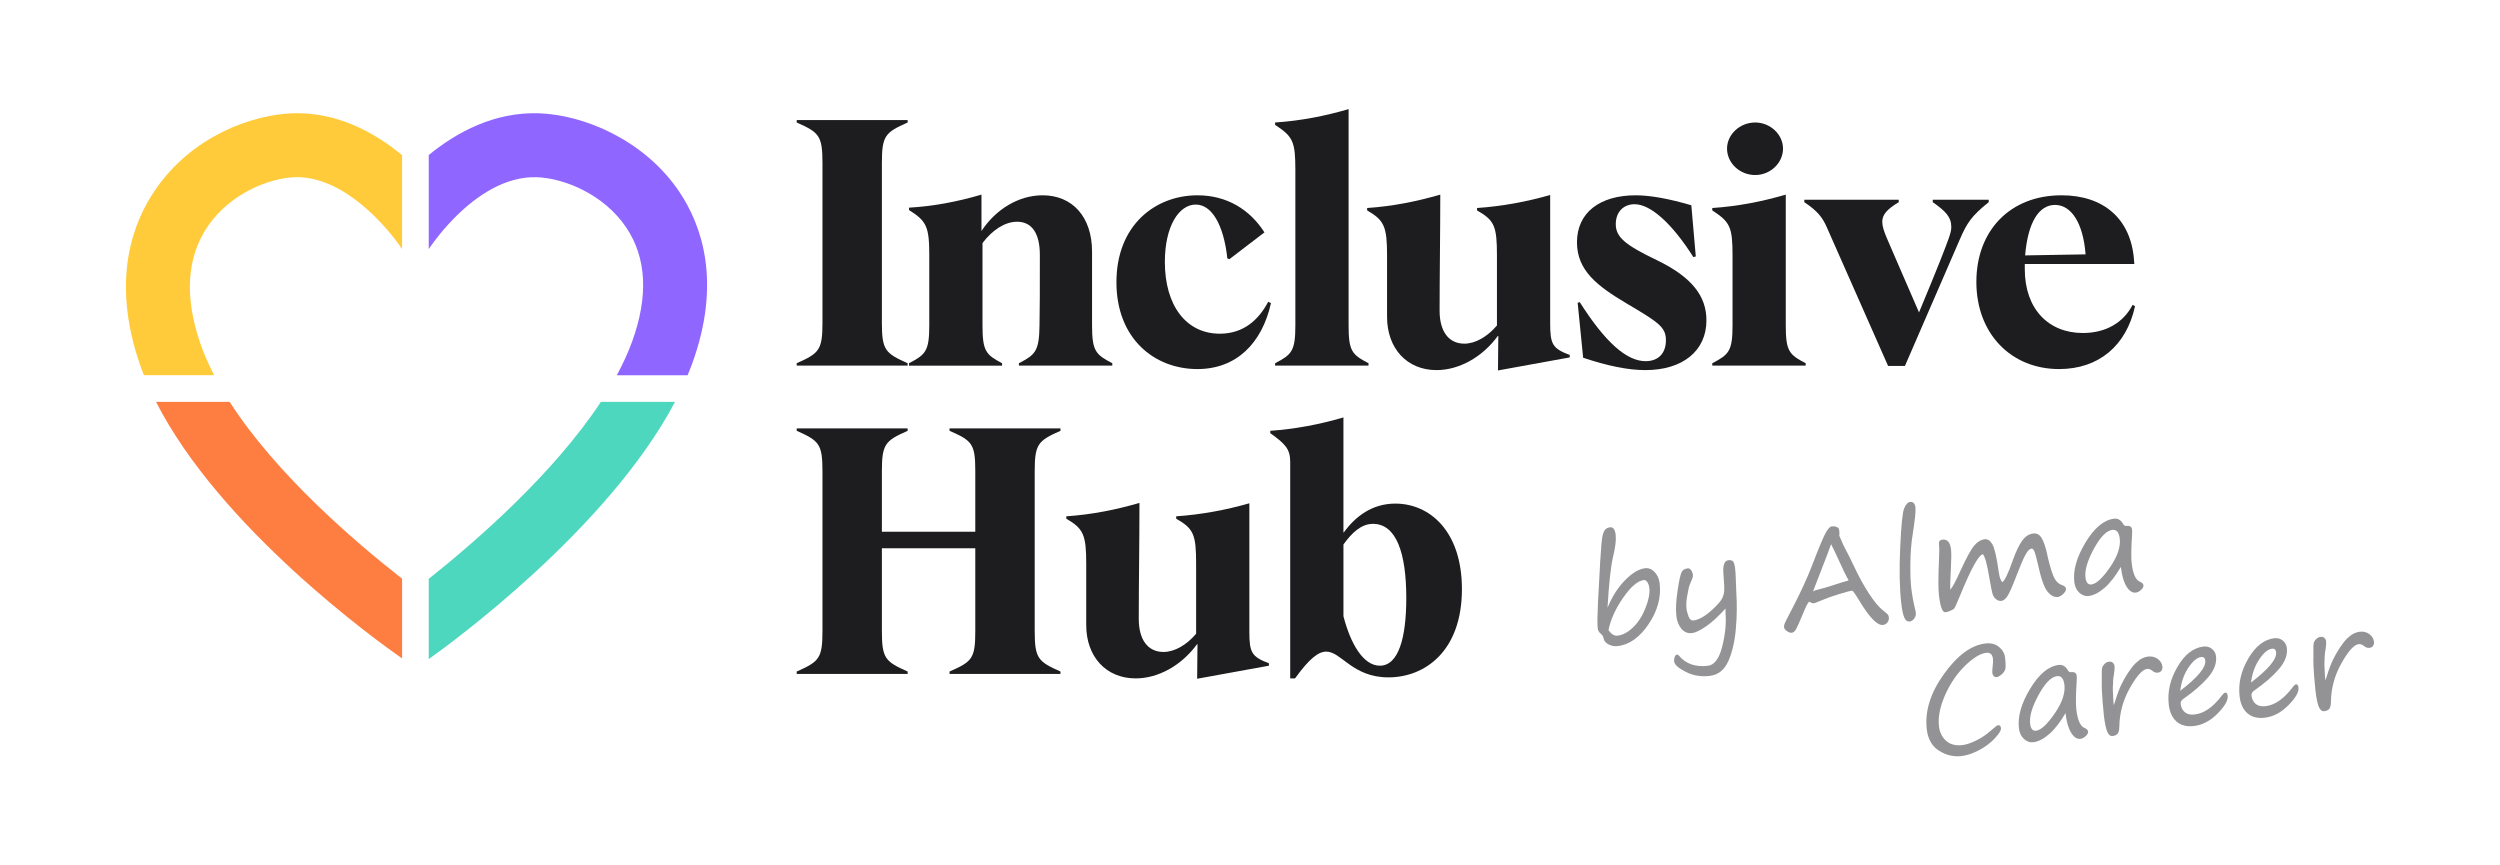 <?xml version="1.0" encoding="UTF-8"?>
<svg id="Layer_1" xmlns="http://www.w3.org/2000/svg" version="1.1" viewBox="0 0 520 180">
  <!-- Generator: Adobe Illustrator 29.7.1, SVG Export Plug-In . SVG Version: 2.1.1 Build 8)  -->
  <defs>
    <style>
      .st0 {
        fill: #939395;
      }

      .st1 {
        fill: #1d1d1f;
      }

      .st2 {
        fill: #fd7e40;
      }

      .st3 {
        fill: #ffcb3b;
      }

      .st4 {
        fill: #4dd7be;
      }

      .st5 {
        fill: #8f66ff;
      }
    </style>
  </defs>
  <g>
    <path class="st0" d="M382.376,109.831c.091.055.159.276.204.663.047.397.041.702-.019.914l.248.56c.431,1.053.836,1.913,1.214,2.579.479.897.963,1.864,1.448,2.902,1.112,2.384,2.216,4.408,3.314,6.07,1.097,1.661,2.057,2.809,2.879,3.441.514.399.838.676.974.833.135.157.216.352.243.582.048.406-.048.765-.287,1.079-.238.313-.548.491-.927.536-1.18.138-2.828-1.552-4.942-5.072-.846-1.388-1.337-2.074-1.476-2.057-.442.052-1.379.297-2.81.736-1.431.439-2.729.909-3.895,1.41-.667.294-1.093.452-1.277.473-.231.027-.483-.061-.76-.261-.05-.032-.108-.044-.171-.037-.204.024-.571.675-1.104,1.953-.874,2.113-1.433,3.377-1.679,3.795-.246.417-.544.646-.894.687-.25.029-.566-.081-.951-.33-.384-.25-.594-.527-.63-.831-.035-.295.084-.714.358-1.255s.832-1.633,1.678-3.276c1.509-2.917,2.751-5.633,3.729-8.151,1.54-4.005,2.538-6.378,2.994-7.118.456-.742.826-1.128,1.112-1.162.609-.071,1.084.041,1.428.337ZM384.51,120.731c-.41-.7-1.043-1.995-1.9-3.887-.928-2.013-1.51-3.236-1.748-3.666-.383,1.13-.989,2.74-1.818,4.828l-1.948,5.039c.176-.171.673-.351,1.493-.54.629-.14,1.173-.287,1.631-.444,2.458-.802,3.889-1.245,4.29-1.33Z"/>
    <path class="st0" d="M397.267,104.41c.665-.078,1.046.307,1.145,1.156.089.756-.101,2.602-.57,5.537-.298,1.848-.458,3.868-.482,6.06-.024,2.191.037,3.899.181,5.126.178,1.522.452,3.023.822,4.504.07.281.113.487.128.617.053.461-.056.875-.33,1.244-.275.37-.588.574-.938.615-.489.057-.863-.208-1.124-.794-.261-.587-.471-1.558-.63-2.914-.363-3.09-.44-6.962-.232-11.614.206-4.652.483-7.393.831-8.219s.748-1.265,1.199-1.319Z"/>
    <path class="st0" d="M412.441,115.282c-.855.119-2.392,2.876-4.612,8.269-.75,1.818-1.195,2.812-1.333,2.982-.14.17-.411.341-.817.51s-.747.27-1.024.302c-.619.073-1.068-1.096-1.35-3.503-.159-1.356-.157-3.844.007-7.462.072-1.468.071-2.51-.001-3.128-.072-.609.165-.945.709-1.009,1.024-.12,1.622.558,1.795,2.033.081.692.07,2.068-.035,4.127-.127,2.353-.164,3.779-.116,4.278.507-.621,1.204-1.932,2.092-3.934,1.267-2.748,2.231-4.51,2.894-5.284.662-.774,1.389-1.208,2.182-1.301.599-.07,1.123.276,1.573,1.037s.888,2.649,1.317,5.667c.107.753.242,1.308.405,1.663.164.355.273.529.329.523.432-.051,1.2-1.637,2.303-4.758.591-1.65,1.207-2.923,1.845-3.821.638-.898,1.405-1.4,2.299-1.504.748-.088,1.337.234,1.769.964.431.73.81,1.843,1.134,3.338.318,1.515.697,2.892,1.137,4.131.441,1.238,1.068,1.992,1.886,2.262.555.186.852.446.892.779.037.322-.145.68-.548,1.074-.404.393-.79.611-1.159.654-.737.086-1.45-.288-2.136-1.124-.687-.835-1.355-2.739-2.002-5.711-.271-1.193-.497-2.036-.676-2.53-.179-.493-.399-.724-.656-.694-.388.045-.804.468-1.247,1.268-.445.801-1.124,2.399-2.04,4.798-.715,1.869-1.277,3.126-1.683,3.767-.406.642-.831.987-1.273,1.04-.396.047-.77-.071-1.12-.352-.353-.281-.595-.642-.73-1.079s-.353-1.527-.65-3.269c-.481-2.899-.934-4.565-1.359-5.002Z"/>
    <path class="st0" d="M441.138,117.906c-1.089,1.886-2.213,3.335-3.376,4.351-1.161,1.015-2.268,1.584-3.32,1.707-.711.083-1.358-.144-1.945-.683s-.935-1.279-1.046-2.219c-.284-2.427.493-5.166,2.333-8.22,1.838-3.053,3.828-4.705,5.968-4.956.774-.091,1.404.284,1.886,1.125.154.282.36.407.619.376.738-.086,1.14.157,1.207.728.034.286.034.684,0,1.192-.18,2.78-.204,4.728-.073,5.843.262,2.232.843,3.52,1.744,3.863.432.174.667.422.704.745.034.286-.132.597-.493.934-.363.337-.729.527-1.097.57-.711.083-1.354-.337-1.929-1.26-.576-.924-.97-2.289-1.181-4.097ZM439.379,110.215c-1.217.143-2.499,1.45-3.846,3.922-1.345,2.472-1.932,4.46-1.755,5.963.124,1.061.537,1.551,1.238,1.469,1.015-.119,2.3-1.308,3.859-3.566,1.559-2.259,2.237-4.246,2.036-5.962-.154-1.319-.666-1.928-1.533-1.826Z"/>
  </g>
  <g>
    <path class="st0" d="M415.581,150.841c.36-.042.566.158.619.601.053.461-.381,1.181-1.304,2.158-.924.978-2.027,1.799-3.309,2.464-1.282.665-2.482,1.063-3.597,1.194-1.632.191-3.184-.174-4.652-1.096-1.469-.922-2.324-2.407-2.564-4.454-.438-3.736.743-7.56,3.543-11.475,2.799-3.914,5.688-6.045,8.668-6.395,1.117-.131,2.048.109,2.799.717.749.609,1.178,1.37,1.284,2.283.101.848.129,1.523.089,2.023-.039.5-.283.947-.733,1.342-.45.394-.821.607-1.117.642-.212.025-.407-.045-.586-.212-.178-.166-.286-.406-.322-.719-.025-.212.001-.664.078-1.356.079-.681.101-1.184.063-1.507-.111-.941-.578-1.364-1.399-1.268-1.272.15-2.761,1.066-4.467,2.748-1.705,1.682-3.082,3.723-4.128,6.122-1.047,2.399-1.46,4.545-1.237,6.435.148,1.264.647,2.269,1.497,3.015s1.97,1.038,3.364.875c.802-.094,1.754-.409,2.854-.945,1.103-.536,2.093-1.197,2.974-1.982.879-.786,1.407-1.189,1.582-1.21Z"/>
    <path class="st0" d="M429.622,148.325c-1.088,1.886-2.213,3.335-3.375,4.351-1.163,1.015-2.269,1.584-3.32,1.707-.711.083-1.359-.144-1.945-.683-.588-.539-.937-1.279-1.046-2.219-.286-2.427.492-5.166,2.331-8.22,1.838-3.053,3.829-4.705,5.968-4.956.775-.091,1.404.284,1.886,1.125.154.282.361.407.619.376.739-.086,1.14.157,1.207.728.034.286.034.684,0,1.192-.179,2.779-.204,4.727-.072,5.844.261,2.231.843,3.519,1.744,3.862.431.173.666.422.704.745.034.286-.132.597-.494.933-.363.337-.728.528-1.097.571-.711.083-1.353-.337-1.929-1.26s-.969-2.289-1.181-4.097ZM427.864,140.635c-1.217.143-2.499,1.45-3.844,3.922-1.346,2.472-1.932,4.46-1.755,5.963.124,1.061.537,1.551,1.237,1.469,1.015-.119,2.302-1.308,3.859-3.566,1.559-2.259,2.238-4.246,2.037-5.962-.155-1.319-.667-1.927-1.534-1.825Z"/>
    <path class="st0" d="M439.668,146.684c.073-.178.157-.421.252-.732.458-1.513.902-2.708,1.333-3.585.43-.878.915-1.728,1.461-2.548.544-.822,1.053-1.457,1.529-1.905.477-.448.917-.773,1.324-.976.406-.201.807-.326,1.205-.372.802-.094,1.486.071,2.05.496.564.424.883.96.959,1.605.034.286-.026.555-.179.807s-.414.399-.783.442c-.388.046-.763-.083-1.125-.388-.373-.302-.738-.432-1.098-.39-.959.113-2.15,1.43-3.575,3.955-1.425,2.523-2.158,5.203-2.199,8.042-.009.73-.128,1.226-.359,1.486-.231.261-.581.419-1.052.474-.452.053-.82-.245-1.102-.895s-.515-1.772-.703-3.367c-.051-.434-.14-1.391-.266-2.872-.15-1.75-.204-3.17-.164-4.259.007-.178.005-.594-.005-1.247-.02-.717.004-1.222.068-1.509.065-.288.232-.57.504-.844.271-.276.583-.433.933-.474.342-.04.61.038.806.235.195.196.308.419.338.668.042.36.009.879-.099,1.556-.125.753-.191,1.27-.196,1.551.01.317-.004.651-.037,1.001-.045.407-.015,1.461.091,3.159l.046.514.043.374Z"/>
    <path class="st0" d="M463.355,144.719c.109.942-.59,2.173-2.099,3.696-1.509,1.524-3.149,2.389-4.92,2.597-1.484.175-2.682-.129-3.592-.91-.909-.781-1.456-1.956-1.64-3.525-.309-2.638.286-5.251,1.787-7.839,1.502-2.588,3.308-4.007,5.419-4.254.692-.081,1.283.078,1.775.479.491.401.774.919.848,1.555.166,1.421-.37,2.863-1.611,4.326-1.241,1.464-2.953,2.961-5.139,4.488-.452.306-.653.657-.607,1.053.091.766.384,1.353.881,1.763s1.178.563,2.045.461c1.985-.233,3.879-1.568,5.689-4.005.268-.34.482-.519.638-.538.294-.034.47.183.525.653ZM453.485,143.688c3.638-2.783,5.375-4.88,5.21-6.291-.066-.553-.347-.801-.845-.742-.848.099-1.733.834-2.652,2.204-.919,1.369-1.489,2.981-1.713,4.829Z"/>
    <path class="st0" d="M478.089,142.991c.109.942-.589,2.173-2.099,3.696-1.509,1.523-3.149,2.389-4.919,2.597-1.486.175-2.683-.129-3.592-.911-.91-.781-1.457-1.956-1.641-3.525-.309-2.638.286-5.251,1.787-7.839,1.502-2.588,3.308-4.007,5.419-4.254.693-.081,1.283.078,1.775.479.491.401.774.919.848,1.556.166,1.42-.37,2.863-1.611,4.326-1.24,1.464-2.953,2.96-5.139,4.488-.452.306-.653.657-.607,1.053.091.766.384,1.353.881,1.763s1.178.563,2.046.461c1.984-.233,3.879-1.568,5.688-4.005.268-.341.482-.519.638-.538.294-.035.47.183.525.653ZM468.219,141.961c3.638-2.783,5.375-4.88,5.21-6.291-.065-.553-.347-.8-.845-.742-.848.099-1.732.833-2.651,2.204-.92,1.369-1.491,2.98-1.714,4.829Z"/>
    <path class="st0" d="M483.681,141.523c.073-.178.157-.421.251-.732.458-1.512.903-2.707,1.333-3.585.43-.878.917-1.728,1.462-2.549.544-.821,1.053-1.456,1.529-1.905.476-.448.917-.773,1.323-.976.406-.201.809-.325,1.205-.372.804-.094,1.486.071,2.051.496.563.424.883.96.959,1.605.034.286-.026.555-.179.807s-.415.399-.783.443c-.388.045-.763-.083-1.125-.388-.373-.302-.738-.432-1.098-.39-.959.112-2.15,1.43-3.575,3.954-1.426,2.523-2.158,5.204-2.199,8.042-.009.73-.128,1.226-.359,1.486-.232.261-.583.419-1.052.474-.452.053-.82-.245-1.102-.895-.282-.649-.515-1.772-.703-3.367-.051-.434-.14-1.391-.267-2.872-.149-1.75-.204-3.17-.163-4.259.007-.178.005-.594-.006-1.247-.019-.717.004-1.222.068-1.509.065-.288.234-.57.506-.844.27-.276.583-.433.933-.474.34-.04.609.038.805.235s.309.419.339.668c.042.36.009.879-.099,1.555-.127.753-.193,1.271-.196,1.551.009.317-.004.651-.037,1.001-.046.407-.016,1.461.089,3.159l.047.514.043.374Z"/>
  </g>
  <g>
    <path class="st0" d="M334.362,126.432c.928-2.287,2.134-4.194,3.62-5.719,1.487-1.525,2.888-2.366,4.207-2.521.729-.085,1.386.179,1.974.793.585.613.935,1.404,1.048,2.373.337,2.869-.43,5.686-2.298,8.454-1.867,2.767-4.006,4.292-6.412,4.574-.656.077-1.278-.03-1.868-.321-.591-.29-.95-.699-1.077-1.227-.088-.43-.251-.737-.488-.925-.443-.35-.691-.751-.743-1.204-.098-.838-.078-2.66.06-5.462l.455-8.442c.164-2.833.319-4.59.47-5.272.149-.682.349-1.149.599-1.404.252-.253.58-.404.986-.452.646-.076,1.033.444,1.164,1.561.124,1.06-.057,2.587-.543,4.58-.467,1.915-.852,5.453-1.153,10.612ZM334.569,131.079c.584.838,1.219,1.217,1.9,1.137,1.052-.124,2.113-.689,3.181-1.699,1.069-1.009,1.938-2.354,2.605-4.036.668-1.682.938-3.067.811-4.156-.058-.489-.195-.897-.411-1.228-.216-.33-.458-.479-.725-.448-1.282.15-2.725,1.383-4.329,3.698-1.602,2.315-2.613,4.559-3.032,6.731Z"/>
    <path class="st0" d="M358.895,126.584c-1.523,1.675-2.889,2.922-4.098,3.742-1.207.82-2.154,1.269-2.836,1.349-.913.107-1.657-.191-2.231-.896-.573-.704-.919-1.563-1.038-2.578-.166-1.42-.084-3.208.247-5.365s.615-3.448.851-3.873c.235-.425.662-.674,1.279-.747.258-.03.488.098.691.382.201.286.324.621.37,1.009.027.23-.043.543-.212.937-.396.925-.601,1.437-.614,1.531-.011.095-.124.672-.337,1.73-.212,1.058-.267,2.035-.161,2.929.036.314.171.794.4,1.44.23.647.585.942,1.065.885.508-.059,1.114-.286,1.821-.683.706-.397,1.483-1,2.333-1.81.85-.81,1.411-1.451,1.682-1.922.273-.472.443-.992.513-1.561.067-.569.022-1.78-.139-3.63-.161-1.851.178-2.826,1.017-2.925.498-.058.837.035,1.015.281s.311.737.397,1.474c.072.609.119,1.375.143,2.298.034,1.165.066,1.993.096,2.486.169,2.551.137,5.139-.093,7.76-.231,2.622-.751,4.852-1.565,6.692-.812,1.839-2.109,2.862-3.889,3.071-1.809.212-3.471-.072-4.987-.852-1.518-.781-2.315-1.499-2.392-2.153-.036-.304.001-.613.109-.925s.273-.481.494-.507c.111-.013.241.061.391.22,1.426,1.713,3.435,2.417,6.026,2.113,1.338-.157,2.323-1.463,2.956-3.917s.874-4.714.727-6.783c-.029-.397-.037-.799-.03-1.202Z"/>
  </g>
  <path class="st1" d="M165.717,75.552c4.643-2.072,5.357-2.714,5.357-8.429v-33.214c0-5.715-.715-6.358-5.357-8.429v-.5h23.072v.5c-4.643,2.071-5.357,2.714-5.357,8.429v33.214c0,5.715.715,6.357,5.357,8.429v.5h-23.072v-.5Z"/>
  <path class="st1" d="M189.075,75.552c3.428-1.786,4.214-2.501,4.214-7.857v-14.573c0-6-.571-7.143-4.214-9.429v-.5c5-.286,10-1.215,15.071-2.714v7.572c3.001-4.571,7.787-7.43,12.714-7.43,6.215,0,10.286,4.501,10.286,11.716v15.357c0,5.356.786,6.071,4.214,7.857v.5h-19.428v-.5c3.428-1.786,4.214-2.501,4.285-7.857.071-3.358.071-7.572.071-14.715,0-4.5-1.713-6.857-4.714-6.857-2.572,0-5.144,1.713-7.214,4.428v17.145c0,5.356.714,6.071,4.071,7.857v.5h-19.358v-.5Z"/>
  <path class="st1" d="M232.219,58.694c0-11.928,8.143-18.072,16.858-18.072,6.144,0,10.929,3.001,13.929,7.714l-7.287,5.571-.427-.143c-.786-7.143-3.287-11.215-6.572-11.215-3.5,0-6.428,4.5-6.428,11.93,0,9.071,4.429,14.929,11.428,14.929,4.929,0,8.072-2.858,10.071-6.643l.572.286c-1.857,8.357-7.214,13.714-15.286,13.714-9,0-16.858-6.357-16.858-18.072"/>
  <path class="st1" d="M265.222,75.552c3.428-1.786,4.214-2.501,4.214-7.857v-32.287c0-6.001-.5-7.001-4.214-9.429v-.5c5.357-.357,10.429-1.357,15.286-2.786v45.001c0,5.356.714,6.071,4.143,7.857v.5h-19.429v-.5Z"/>
  <path class="st1" d="M311.651,69.908l-.071-.071c-3.214,4.429-8.072,7.143-12.787,7.143-6.142,0-10.285-4.5-10.285-11.072v-12.714c0-6.071-.571-7.357-4.144-9.429v-.5c5.286-.357,10.286-1.357,15.216-2.785,0,7.857-.144,16.572-.144,24.143,0,4.358,1.928,6.858,5.142,6.858,2.287,0,4.786-1.43,6.787-3.786v-14.5c0-6.143-.501-7.357-4.144-9.429v-.5c5.144-.357,10.286-1.286,15.215-2.714v26.715c0,4.358.5,5.215,4.071,6.572v.5l-14.929,2.714.071-7.143Z"/>
  <path class="st1" d="M329.295,74.409l-1.143-11.428.429-.144c5.357,8.429,9.786,12.287,13.715,12.287,2.501,0,4.215-1.501,4.215-4.358,0-2.714-1.501-3.714-8.287-7.714-5.857-3.5-10.215-6.715-10.215-12.643,0-6.215,4.786-9.786,12.214-9.786,3.072,0,6.93.715,11.572,2.072l.929,10.642-.5.144c-4.571-7.214-9-11.001-12.215-11.001-2.357,0-3.929,1.643-3.929,4.143,0,2.714,2.001,4.358,8.572,7.501,7.214,3.5,10.286,7.428,10.286,12.501,0,6.357-4.929,10.357-12.714,10.357-3.572,0-7.787-.857-12.929-2.572"/>
  <path class="st1" d="M356.153,75.551c3.428-1.786,4.215-2.499,4.215-7.857v-14.5c0-6.001-.501-7.001-4.215-9.429v-.5c5.357-.357,10.429-1.357,15.286-2.787v27.216c0,5.357.715,6.071,4.143,7.857v.5h-19.429v-.5ZM359.225,30.907c0-2.928,2.643-5.429,5.857-5.429,3.143,0,5.786,2.501,5.786,5.429,0,3.001-2.643,5.5-5.786,5.5-3.214,0-5.857-2.499-5.857-5.5"/>
  <path class="st1" d="M379.94,47.193c-.857-1.928-1.857-3.285-4.643-5.142v-.5h19.643v.5c-2.499,1.5-3.428,2.643-3.428,4.071,0,.928.357,2,.928,3.357.786,1.786,1.213,2.858,6.715,15.501,4.143-9.93,5.5-13.5,6.213-15.501.43-1.213.501-1.786.501-2.286,0-2.071-1.215-3.285-3.858-5.142v-.5h11.643v.5c-3.572,2.857-4.5,4.285-6,7.714l-11.43,26.357h-3.499l-12.787-28.929Z"/>
  <path class="st1" d="M411.084,58.623c0-10.644,7.001-18.001,17.716-18.001,8.714,0,14.429,4.858,15.073,13.429l.071.857h-22.787v1.071c0,8.285,4.929,13.285,12.072,13.285,4.786,0,8.428-2.142,10.357-5.857l.5.286c-1.786,8.214-7.572,13.072-15.786,13.072-10,0-17.216-7.357-17.216-18.143M433.799,52.908c-.5-6.572-2.999-10.286-6.357-10.286s-5.642,3.643-6.215,10.501l12.572-.215Z"/>
  <path class="st1" d="M165.717,139.679c4.643-2.072,5.357-2.714,5.357-8.429v-33.214c0-5.715-.715-6.358-5.357-8.429v-.5h23.072v.5c-4.643,2.071-5.357,2.714-5.357,8.429v12.571h19.429v-12.571c0-5.715-.642-6.358-5.357-8.429v-.5h23.073v.5c-4.643,2.071-5.359,2.714-5.359,8.429v33.214c0,5.715.716,6.357,5.359,8.429v.5h-23.073v-.5c4.715-2.072,5.357-2.714,5.357-8.429v-17.215h-19.429v17.215c0,5.715.715,6.357,5.357,8.429v.5h-23.072v-.5Z"/>
  <path class="st1" d="M249.078,134.035l-.071-.071c-3.214,4.429-8.072,7.143-12.787,7.143-6.142,0-10.285-4.5-10.285-11.072v-12.714c0-6.071-.571-7.357-4.144-9.429v-.5c5.286-.357,10.286-1.357,15.216-2.785,0,7.857-.144,16.572-.144,24.143,0,4.358,1.928,6.858,5.142,6.858,2.287,0,4.786-1.43,6.787-3.786v-14.5c0-6.143-.501-7.357-4.144-9.429v-.5c5.144-.357,10.286-1.286,15.215-2.714v26.715c0,4.358.5,5.215,4.071,6.572v.5l-14.929,2.714.071-7.143Z"/>
  <path class="st1" d="M268.364,96.106c0-2.643-.927-3.714-4.143-6v-.5c5.071-.357,10.144-1.286,15.215-2.785v23.929h.071c2.429-3.358,5.929-6.001,10.715-6.001,7.143,0,13.858,5.715,13.858,17.787,0,13-7.786,18.358-15.286,18.358s-9.786-5.357-12.929-5.357c-1.643,0-3.5,1.428-6.5,5.571h-1.001v-45.001ZM292.508,124.392c0-9.358-2.071-15.429-6.93-15.429-2.499,0-4.428,1.928-6.142,4.285v14.929c1.5,5.786,4.143,10.286,7.572,10.286,3.858,0,5.5-5.714,5.5-14.072"/>
  <path class="st2" d="M47.763,83.592h-15.307c13.387,26.261,45.809,49.619,51.177,53.366v-16.594c-9.823-7.671-26.158-21.682-35.87-36.772"/>
  <path class="st5" d="M141.279,39.869c-7.273-10.799-19.859-15.969-29.107-16.303-9.308-.332-17.16,3.907-22.994,8.68v19.561l.006.005c.037-.06,1.514-2.34,4.024-5.103.146-.16.305-.327.458-.491.158-.168.34-.36.521-.551.257-.266.518-.532.791-.801,4.088-4.016,10.013-8.236,16.713-8.004,5.688.205,13.919,3.559,18.551,10.439,4.26,6.324,4.667,14.34,1.211,23.826-.839,2.304-1.916,4.616-3.158,6.922h14.723c.327-.789.649-1.577.936-2.367,6.222-17.077,1.979-28.901-2.676-35.813"/>
  <path class="st3" d="M60.843,23.566c-8.313.299-20.768,4.63-28.506,15.848-4.766,6.908-9.211,18.784-3.327,36.126.284.838.602,1.673.931,2.508h14.607c-1.169-2.258-2.174-4.523-2.941-6.782-3.298-9.724-2.733-17.899,1.682-24.298,4.596-6.664,12.569-9.91,18.032-10.107,10.018-.345,19.141,10.179,22.312,14.961v-19.555c-5.846-4.81-13.628-9.024-22.791-8.701"/>
  <path class="st4" d="M124.981,83.592c-9.925,15.061-26.113,29.111-35.804,36.804v16.696c4.386-3.109,37.24-26.979,51.223-53.499h-15.419Z"/>
</svg>